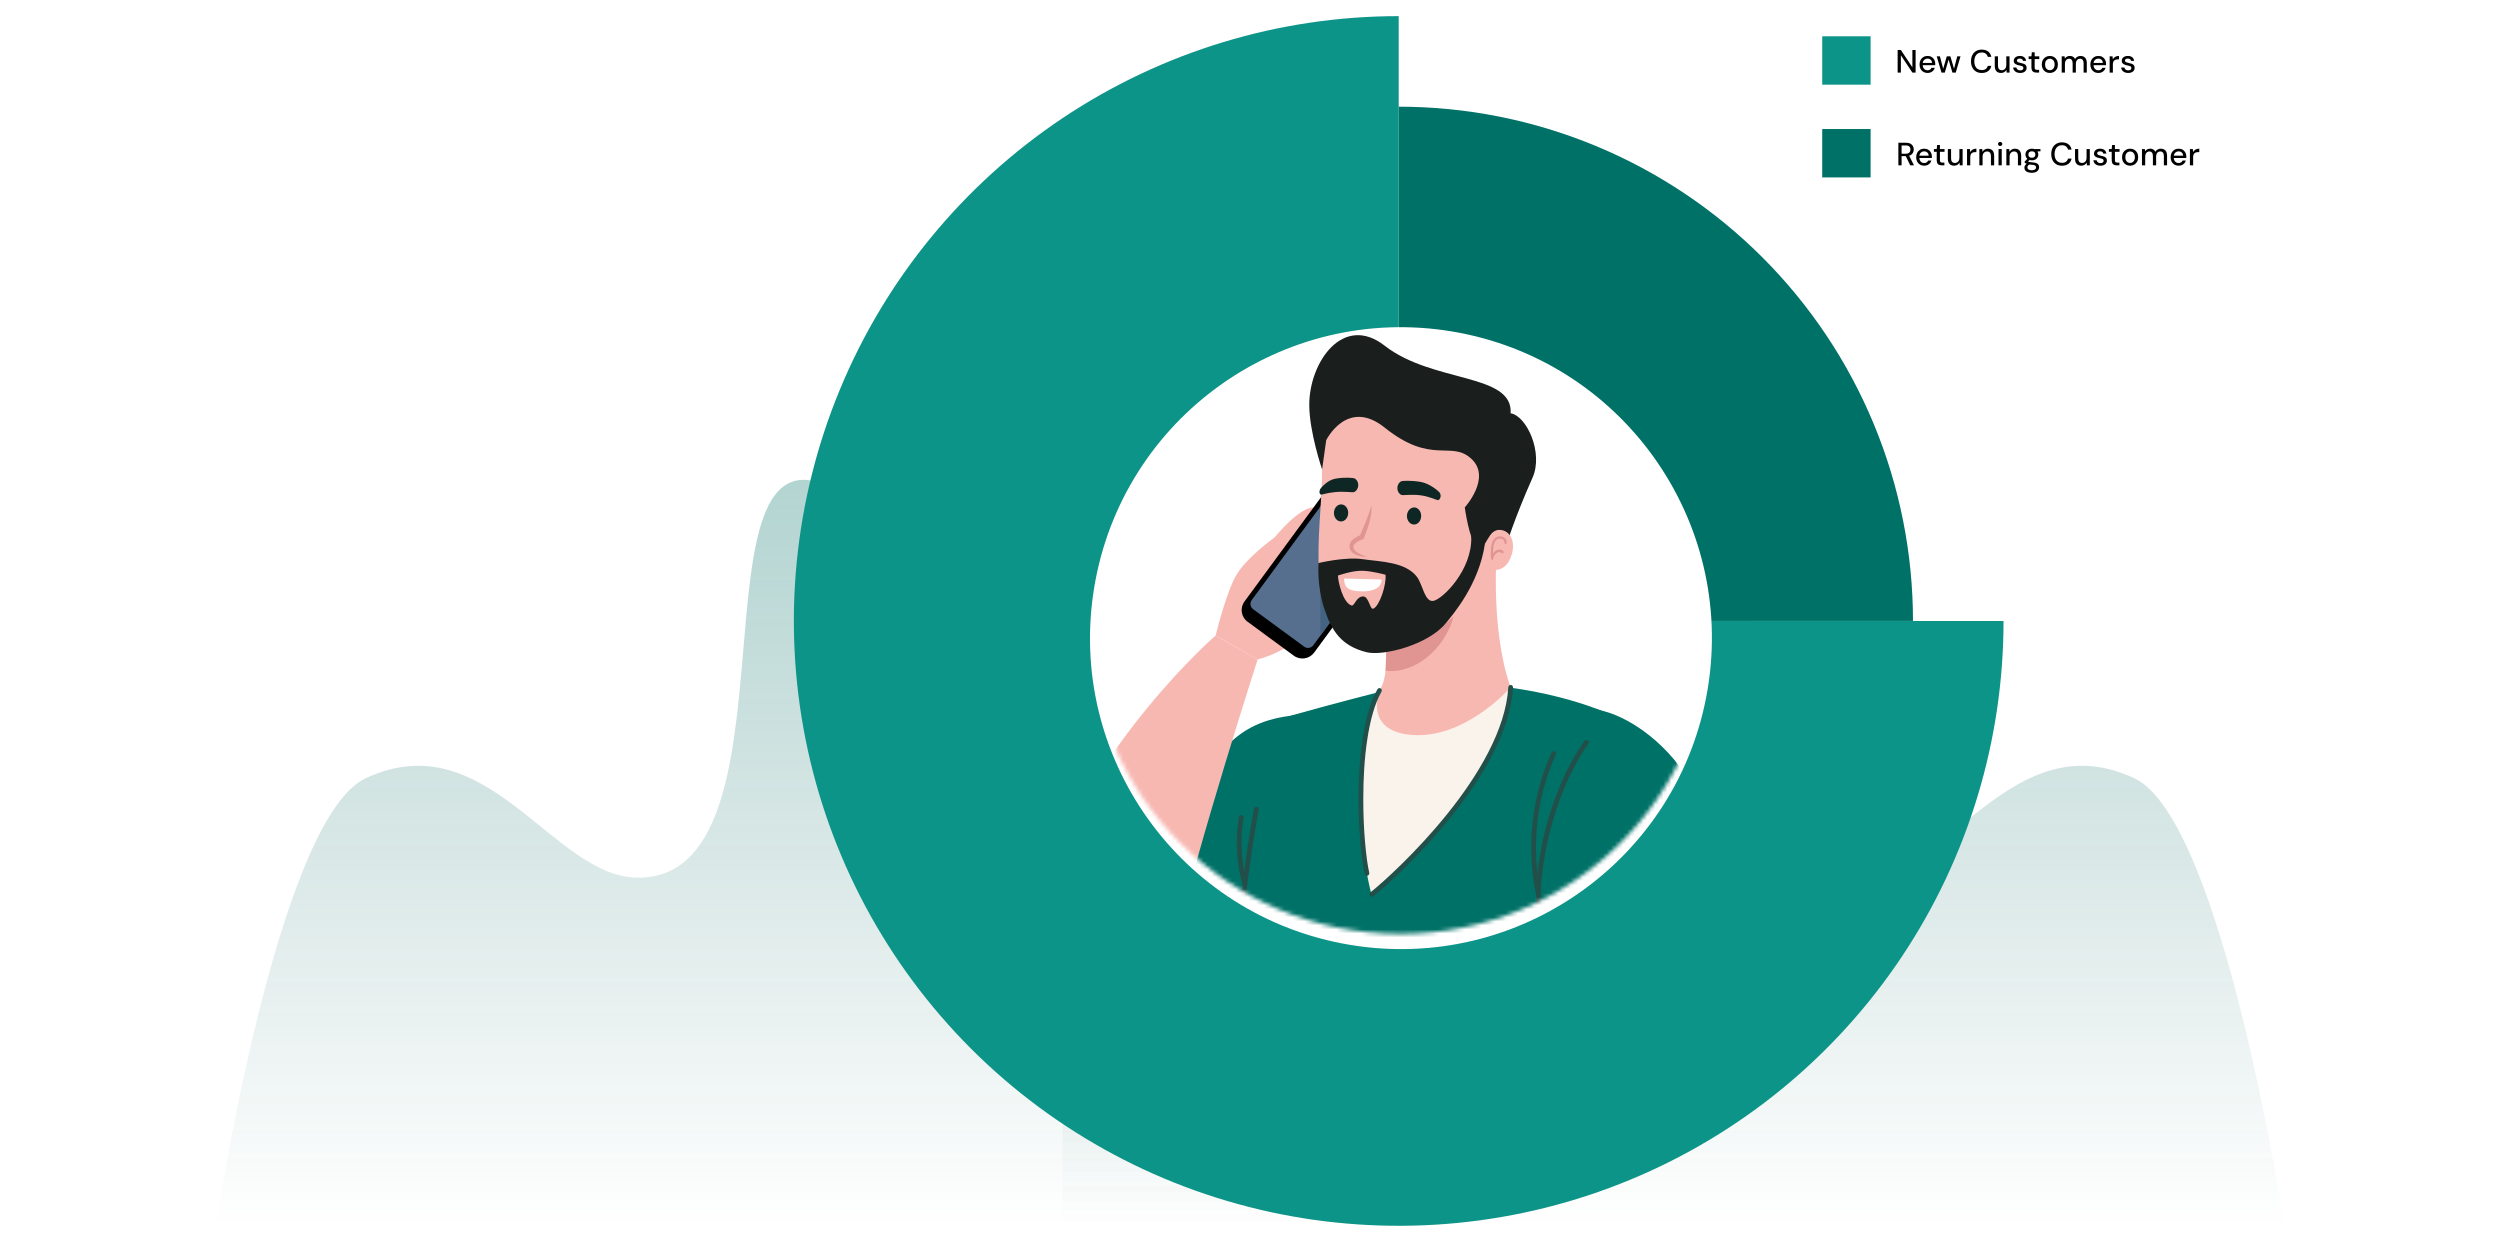 <svg width="620" height="308" viewBox="0 0 620 308" fill="none" xmlns="http://www.w3.org/2000/svg">
<path d="M90.705 192.995C68.756 203.234 53.5 304 53.5 304L356.5 304L356.5 192.995C356.5 192.995 333.216 208.461 317.33 205.832C291.972 201.635 306.313 158.082 281.698 150.707C263.868 145.365 252.289 166.769 234.946 160.02C217.496 153.23 223.44 130.012 206.895 121.257C169.477 101.456 200.232 218.488 157.869 217.663C136.95 217.255 120.705 179 90.705 192.995Z" fill="url(#paint0_linear_597_2822)"/>
<path d="M529.295 192.995C551.244 203.234 566.5 304 566.5 304L263.5 304L263.5 192.995C263.5 192.995 286.784 208.461 302.67 205.832C328.028 201.635 313.687 158.082 338.302 150.707C356.132 145.365 367.711 166.769 385.054 160.02C402.504 153.23 396.56 130.012 413.105 121.257C450.523 101.456 419.768 218.488 462.131 217.663C483.05 217.255 499.295 179 529.295 192.995Z" fill="url(#paint1_linear_597_2822)"/>
<path d="M346.877 4C317.21 4 288.209 12.797 263.541 29.28C238.874 45.762 219.648 69.189 208.295 96.597C196.942 124.006 193.971 154.166 199.759 183.264C205.547 212.361 219.833 239.088 240.811 260.066C261.789 281.044 288.516 295.33 317.613 301.118C346.711 306.906 376.871 303.935 404.279 292.582C431.688 281.229 455.115 262.003 471.597 237.336C488.08 212.668 496.877 183.667 496.877 154L346.877 154L346.877 4Z" fill="#0D9488"/>
<path d="M474.419 153.999C474.419 137.25 471.12 120.665 464.71 105.191C458.301 89.718 448.906 75.657 437.063 63.814C425.22 51.971 411.16 42.577 395.686 36.167C380.212 29.758 363.627 26.459 346.878 26.459L346.878 153.999L474.419 153.999Z" fill="#007167"/>
<g filter="url(#filter0_d_597_2822)">
<circle cx="347.437" cy="154.26" r="77.106" transform="rotate(9.469 347.437 154.26)" fill="white"/>
</g>
<mask id="mask0_597_2822" style="mask-type:alpha" maskUnits="userSpaceOnUse" x="270" y="78" width="155" height="154">
<ellipse cx="77.12" cy="76.776" rx="77.12" ry="76.776" transform="matrix(-1 0 0 1 424.404 78.058)" fill="#D9D9D9"/>
</mask>
<g mask="url(#mask0_597_2822)">
<path d="M301.479 157.614C301.479 157.614 303.991 147.2 306.533 142.739C309.076 138.278 316.08 133.299 316.08 133.299C316.08 133.299 322.063 125.854 325.748 125.854C326.829 125.854 330.422 121.85 328.747 126.204C327.072 130.559 318.242 141.993 318.242 141.993C318.242 141.993 329.844 130.193 332.95 127.255C336.055 124.316 337.563 126.57 336.132 129.493C334.7 132.431 324.576 145.754 324.576 145.754C324.576 145.754 335.02 136.375 338.035 134.137C341.049 131.899 342.161 134.487 339.557 138.187C338.02 140.364 330.437 151.067 323.023 157.614C317.907 162.167 311.908 163.537 311.908 163.537L301.479 157.614Z" fill="#F7B8B2"/>
<path d="M309.411 154.202L320.86 162.607C322.474 163.794 324.727 163.444 325.915 161.83L345.83 134.714C347.002 133.1 346.667 130.847 345.053 129.674L333.604 121.27C331.99 120.082 329.737 120.432 328.549 122.046L308.634 149.163C307.447 150.761 307.797 153.03 309.411 154.202Z" fill="black"/>
<path d="M310.781 151.081L323.433 160.368C324.149 160.901 325.169 160.749 325.702 160.018L344.018 135.063C344.551 134.348 344.399 133.328 343.668 132.795L331.016 123.507C330.3 122.974 329.28 123.127 328.747 123.857L310.431 148.812C309.898 149.543 310.05 150.548 310.781 151.081Z" fill="#576F8F"/>
<path d="M327.301 125.82L328.747 123.856C329.28 123.14 330.285 122.973 331.016 123.506L343.668 132.793C344.384 133.326 344.551 134.331 344.018 135.062L327.468 157.611L327.301 125.82Z" fill="#436382"/>
<path d="M319.201 181.539C350.642 197.739 301.479 251.181 301.479 251.181C301.479 251.181 268.196 270.989 258.041 253.525C253.382 245.532 286.771 240.675 289.892 208.245C290.669 200.054 314.238 178.966 319.201 181.539Z" fill="#F7B8B2"/>
<path d="M279.189 228.61C279.189 237.319 301.449 254.509 301.449 254.509C301.449 254.509 322.095 232.356 321.684 214.603C321.364 200.565 329.083 176.554 320.953 177.407C305.925 178.975 301.464 187.349 293.791 200.671C287.822 211.025 279.189 219.916 279.189 228.61Z" fill="#007167"/>
<path d="M310.324 357.121H416.476C424.758 347.91 419.216 324.402 419.216 324.402C419.216 324.402 417.298 188.241 407.462 181.541C394.49 172.695 373.829 170.457 373.829 170.457L343.576 171.219C343.576 171.219 329.553 174.797 320.373 177.415C304.614 181.922 308.116 251.913 308.238 292.109C308.36 328.878 306.411 343.403 310.324 357.121Z" fill="#007167"/>
<path d="M342.1 171.218C344.962 164.26 373.13 165.204 374.637 170.456C374.637 192.153 340.075 221.629 340.075 221.629C340.075 221.629 332.584 194.284 342.1 171.218Z" fill="#FAF3EB"/>
<path d="M333.877 158.734C338.049 161.703 343.789 161.688 343.789 161.688C343.789 161.688 344.139 168.478 342.099 171.219C342.099 171.219 338.369 180.643 348.92 182.135C362.791 184.084 374.621 170.473 374.621 170.473C369.307 155.323 371.347 134.526 371.347 134.526C371.347 134.526 373.646 129.592 372.946 118.31C372.017 104.12 347.337 95.061 347.337 95.061L330.619 101.456C330.619 101.456 327.681 109.434 327.848 116.727C328.137 127.933 323.28 151.152 333.877 158.734Z" fill="#F7B8B2"/>
<path d="M324.697 100.408C324.697 107.092 327.879 116.425 327.879 116.425L328.899 109.163C328.899 109.163 334.107 98.596 343.394 106.041C355.118 115.436 359.807 109.117 364.877 113.761C369.993 118.45 363.263 125.835 363.263 125.835C363.263 125.835 364.314 133.676 366.293 135.959C368.958 139.02 371.363 141.41 372.597 137.893C373.51 135.305 375.703 128.255 380.072 118.465C382.813 112.314 378.626 103.133 374.637 102.494C375.261 92.476 355.331 95.049 343.394 85.731C333.117 77.707 324.697 89.766 324.697 100.408Z" fill="#1A1E1D"/>
<path d="M340.06 125.255C340.212 125.955 340.151 126.686 340.06 127.387C339.953 128.087 339.816 128.787 339.633 129.457C339.268 130.828 338.796 132.137 338.263 133.446L338.172 133.675L337.913 133.766C337.319 133.964 336.679 134.269 336.223 134.664C335.994 134.847 335.812 135.06 335.72 135.273C335.644 135.471 335.644 135.745 335.705 135.989C335.873 136.476 336.421 136.933 337.03 137.253C337.639 137.603 338.309 137.847 339.009 138.075C338.278 138.105 337.532 137.999 336.817 137.786C336.116 137.557 335.324 137.207 334.868 136.354C334.655 135.928 334.609 135.441 334.746 134.954C334.883 134.482 335.172 134.116 335.477 133.827C336.116 133.264 336.801 132.929 337.563 132.655L337.197 132.974C337.745 131.726 338.263 130.432 338.781 129.168C339.039 128.529 339.283 127.889 339.511 127.25C339.755 126.61 339.968 125.955 340.06 125.255Z" fill="#E19592"/>
<path d="M360.492 152.922C351.677 160.748 343.79 161.692 343.79 161.692L343.607 166.321C350.794 167.264 358.285 161.007 360.492 152.922Z" fill="#E19592"/>
<path d="M348.92 127.954C348.905 129.111 349.697 130.07 350.671 130.085C351.63 130.101 352.437 129.157 352.452 127.984C352.468 126.797 351.676 125.853 350.717 125.838C349.727 125.853 348.935 126.782 348.92 127.954Z" fill="#0F2724"/>
<path d="M356.579 124.037C356.274 124.022 354.417 123.108 352.285 122.834C350.062 122.545 347.885 122.895 347.581 122.758C346.225 122.165 346.195 120.033 347.52 119.348C347.748 119.226 349.986 119.104 352.331 119.515C354.66 119.926 356.761 121.83 356.975 122.088C357.645 122.941 357.066 124.068 356.579 124.037Z" fill="#0F2724"/>
<path d="M334.351 127.205C334.351 128.378 333.544 129.322 332.554 129.322C331.595 129.322 330.803 128.362 330.819 127.19C330.819 126.018 331.641 125.089 332.6 125.089C333.59 125.089 334.366 126.048 334.351 127.205Z" fill="#0F2724"/>
<path d="M327.697 122.669C328.001 122.654 328.93 122.273 331.061 122.044C333.3 121.801 335.446 122.182 335.781 122.044C337.136 121.466 337.228 119.35 335.918 118.634C335.675 118.512 333.437 118.284 331.107 118.725C329.31 119.076 327.91 120.659 327.681 120.918C326.951 121.755 327.209 122.699 327.697 122.669Z" fill="#0F2724"/>
<path d="M366.292 135.975C362.471 135.289 367.297 140.801 370.175 141.288C372.23 141.623 374.133 140.344 374.956 137.375C375.854 134.117 374.453 131.803 372.383 131.453C368.774 130.859 368.911 136.431 366.292 135.975Z" fill="#F7B8B2"/>
<path d="M399.318 298.215C400.84 311.963 397.947 344.683 396.729 357.122H428.885C430.484 343.891 434.153 306.665 434.108 289.886C434.016 257.913 425.49 204.198 412.061 188.911C398.419 173.381 388.751 192.961 384.655 205.309C378.154 224.904 383.742 239.947 386.817 247.59C394.978 267.901 398.145 287.694 399.318 298.215Z" fill="#F7B8B2"/>
<path d="M393.623 281.664C393.623 281.664 434.625 275.802 436.041 271.844C437.457 267.87 427.88 218.402 422.46 201.487C418.181 188.119 407.036 179.471 399.286 176.837C371.348 167.367 374.819 219.681 378.808 238.332C382.782 256.999 393.623 281.664 393.623 281.664Z" fill="#007167"/>
<path d="M392.983 183.724C392.938 183.784 383.33 195.95 381.077 218.24C380.986 219.107 380.955 220.082 380.955 221.117C380.955 225.441 381.655 231.166 382.706 237.332C385.842 255.831 392.115 278.334 392.131 278.35C392.222 278.654 392.542 278.837 392.846 278.761C393.151 278.669 393.333 278.35 393.257 278.045C393.257 278.045 393.09 277.421 392.785 276.294C391.719 272.351 389.055 262.272 386.665 251.309C384.274 240.347 382.143 228.502 382.143 221.132C382.143 220.128 382.188 219.199 382.264 218.377C383.376 207.384 386.299 198.888 388.948 193.163C390.273 190.301 391.522 188.124 392.435 186.662C392.892 185.931 393.272 185.383 393.531 185.018C393.668 184.835 393.76 184.698 393.836 184.607L393.912 184.5L393.942 184.47C394.14 184.211 394.095 183.845 393.851 183.647C393.547 183.434 393.181 183.465 392.983 183.724Z" fill="#224F4A"/>
<path d="M311.009 200.562C311.009 200.577 309.121 210.154 307.69 223.339C307.492 225.227 307.385 228.851 307.324 232.551C307.263 236.235 307.248 239.981 307.248 242.036C307.248 243.041 307.248 243.635 307.248 243.635C307.248 243.955 307.507 244.213 307.842 244.213C308.162 244.213 308.42 243.955 308.42 243.62C308.42 243.62 308.42 243.026 308.42 242.021C308.42 239.965 308.436 236.235 308.497 232.551C308.557 228.866 308.664 225.242 308.862 223.446C309.578 216.884 310.4 211.205 311.054 207.185C311.374 205.175 311.663 203.561 311.861 202.465C311.968 201.917 312.044 201.491 312.09 201.201C312.151 200.912 312.166 200.775 312.166 200.775C312.227 200.455 312.029 200.151 311.709 200.09C311.374 200.044 311.07 200.242 311.009 200.562Z" fill="#224F4A"/>
<path d="M309.304 219.045C308.39 216.137 307.918 212.376 307.918 208.798C307.918 206.682 308.086 204.611 308.406 202.83C308.467 202.51 308.253 202.206 307.934 202.145C307.614 202.084 307.309 202.297 307.249 202.617C306.914 204.489 306.746 206.606 306.746 208.798C306.746 212.483 307.218 216.335 308.193 219.395C308.284 219.7 308.619 219.867 308.923 219.776C309.243 219.684 309.411 219.365 309.304 219.045Z" fill="#224F4A"/>
<path d="M382.066 221.512C381.305 217.812 380.924 214.036 380.924 210.245C380.924 202.313 382.584 194.38 385.842 187.133C385.979 186.844 385.842 186.493 385.553 186.356C385.264 186.219 384.913 186.356 384.776 186.646C381.457 194.03 379.752 202.13 379.752 210.23C379.752 214.082 380.133 217.949 380.924 221.725C380.985 222.045 381.305 222.243 381.609 222.182C381.929 222.151 382.127 221.832 382.066 221.512Z" fill="#224F4A"/>
<path d="M372.824 136.709C372.535 136.435 372.2 136.297 371.865 136.297C371.287 136.297 370.784 136.632 370.403 137.059C370.023 137.485 369.764 138.003 369.764 138.52H370.053L370.343 138.49C370.327 138.277 370.282 137.759 370.282 137.12C370.282 136.526 370.327 135.856 370.449 135.247C370.586 134.638 370.815 134.135 371.134 133.861C371.347 133.679 371.652 133.587 371.972 133.587C372.261 133.587 372.55 133.679 372.763 133.846C372.961 134.014 373.098 134.242 373.098 134.623C373.098 134.79 373.235 134.912 373.388 134.912C373.555 134.912 373.677 134.775 373.677 134.623C373.677 134.09 373.464 133.663 373.129 133.405C372.794 133.131 372.383 133.009 371.972 133.009C371.53 133.009 371.104 133.146 370.769 133.435C370.297 133.846 370.038 134.47 369.886 135.14C369.734 135.81 369.703 136.526 369.703 137.135C369.703 137.79 369.749 138.338 369.764 138.551C369.779 138.703 369.916 138.825 370.069 138.825C370.221 138.825 370.343 138.688 370.343 138.536C370.343 138.246 370.525 137.805 370.83 137.47C371.134 137.135 371.53 136.906 371.85 136.906C372.048 136.906 372.215 136.967 372.413 137.15C372.535 137.257 372.718 137.257 372.824 137.15C372.946 137.013 372.946 136.815 372.824 136.709Z" fill="#E19592"/>
<path d="M257.492 222.196C270.951 183.949 301.478 157.609 301.478 157.609L311.908 163.532C311.908 163.532 297.626 207.549 290.349 237.863C287.471 249.83 273.951 262.589 266.034 259.863C253.716 255.631 252.422 236.599 257.492 222.196Z" fill="#F7B8B2"/>
<path d="M326.965 139.643C326.965 139.643 333.542 138.029 337.988 138.683C342.449 139.323 348.57 139.323 351.417 143.084C352.848 144.971 353.32 149.463 355.528 149.006C357.827 148.519 365.135 141.348 364.876 133.126C364.739 128.756 369.048 129.274 368.256 134.862C366.81 144.865 360.4 152.325 358.542 154.579C354.127 159.938 343.043 162.77 338.917 161.75C332.705 160.212 330.238 156.543 328.366 150.788C326.599 145.337 326.965 139.643 326.965 139.643Z" fill="#1A1E1D"/>
<path d="M343.607 142.538C343.881 144.959 342.145 150.273 340.592 150.943C339.74 151.324 339.496 147.867 338.034 147.913C336.268 147.974 335.933 150.44 335.141 150.151C333.025 149.42 331.822 144.259 331.822 142.736C331.822 142.736 335.355 141.473 337.836 141.549C340.318 141.61 343.607 142.538 343.607 142.538Z" fill="#F7B8B2"/>
<path d="M342.633 143.722C342.633 145.976 340.243 146.661 337.989 146.661C334.198 146.661 333.346 145.595 333.346 143.479L342.633 143.722Z" fill="white"/>
<path d="M340.578 222.261C343.806 219.672 352.119 212.197 359.808 202.635C367.496 193.074 374.576 181.472 375.231 170.494C375.246 170.174 375.003 169.9 374.683 169.87C374.363 169.855 374.089 170.098 374.059 170.418C373.465 180.924 366.522 192.434 358.894 201.889C351.281 211.359 342.999 218.805 339.847 221.332C339.588 221.53 339.558 221.911 339.756 222.154C339.954 222.413 340.319 222.459 340.578 222.261Z" fill="#224F4A"/>
<path d="M339.573 216.441C338.812 213.122 338.081 205.966 338.096 198.125C338.096 193.238 338.37 188.076 339.086 183.387C339.786 178.698 340.928 174.48 342.618 171.511C342.77 171.222 342.679 170.872 342.39 170.719C342.1 170.567 341.75 170.659 341.598 170.948C339.801 174.13 338.644 178.454 337.929 183.235C337.213 188 336.924 193.207 336.924 198.14C336.924 206.058 337.639 213.229 338.431 216.731C338.507 217.05 338.812 217.248 339.132 217.172C339.451 217.066 339.649 216.761 339.573 216.441Z" fill="#224F4A"/>
</g>
<rect x="451.91" y="9.001" width="12" height="12" fill="#0D9488"/>
<path d="M470.615 18.001V12.401H471.415L474.271 16.697V12.401H475.071V18.001H474.271L471.415 13.713V18.001H470.615ZM478.024 18.097C477.64 18.097 477.299 18.009 477 17.833C476.702 17.657 476.467 17.411 476.296 17.097C476.131 16.782 476.048 16.417 476.048 16.001C476.048 15.574 476.131 15.203 476.296 14.889C476.467 14.569 476.702 14.321 477 14.145C477.299 13.963 477.646 13.873 478.04 13.873C478.435 13.873 478.774 13.961 479.056 14.137C479.339 14.313 479.558 14.547 479.712 14.841C479.867 15.129 479.944 15.449 479.944 15.801C479.944 15.854 479.942 15.913 479.936 15.977C479.936 16.035 479.934 16.102 479.928 16.177H476.632V15.609H479.144C479.128 15.273 479.016 15.011 478.808 14.825C478.6 14.633 478.342 14.537 478.032 14.537C477.814 14.537 477.614 14.587 477.432 14.689C477.251 14.785 477.104 14.929 476.992 15.121C476.886 15.307 476.832 15.545 476.832 15.833V16.057C476.832 16.355 476.886 16.609 476.992 16.817C477.104 17.019 477.251 17.174 477.432 17.281C477.614 17.382 477.811 17.433 478.024 17.433C478.28 17.433 478.491 17.377 478.656 17.265C478.822 17.153 478.944 17.001 479.024 16.809H479.824C479.755 17.054 479.638 17.275 479.472 17.473C479.307 17.665 479.102 17.817 478.856 17.929C478.616 18.041 478.339 18.097 478.024 18.097ZM481.493 18.001L480.309 13.969H481.101L481.981 17.329L481.829 17.321L482.805 13.969H483.701L484.677 17.321L484.525 17.329L485.397 13.969H486.205L485.021 18.001H484.197L483.173 14.505H483.333L482.309 18.001H481.493ZM491.47 18.097C490.92 18.097 490.446 17.977 490.046 17.737C489.651 17.491 489.344 17.153 489.126 16.721C488.912 16.283 488.806 15.777 488.806 15.201C488.806 14.63 488.912 14.126 489.126 13.689C489.344 13.251 489.651 12.913 490.046 12.673C490.446 12.427 490.92 12.305 491.47 12.305C492.126 12.305 492.656 12.462 493.062 12.777C493.472 13.091 493.734 13.534 493.846 14.105H492.966C492.886 13.774 492.72 13.51 492.47 13.313C492.224 13.115 491.891 13.017 491.47 13.017C491.091 13.017 490.763 13.105 490.486 13.281C490.208 13.457 489.995 13.707 489.846 14.033C489.696 14.358 489.622 14.747 489.622 15.201C489.622 15.654 489.696 16.046 489.846 16.377C489.995 16.702 490.208 16.953 490.486 17.129C490.763 17.299 491.091 17.385 491.47 17.385C491.891 17.385 492.224 17.291 492.47 17.105C492.72 16.913 492.886 16.654 492.966 16.329H493.846C493.734 16.883 493.472 17.318 493.062 17.633C492.656 17.942 492.126 18.097 491.47 18.097ZM496.243 18.097C495.928 18.097 495.653 18.033 495.419 17.905C495.189 17.777 495.011 17.585 494.883 17.329C494.76 17.073 494.699 16.75 494.699 16.361V13.969H495.499V16.273C495.499 16.651 495.581 16.937 495.747 17.129C495.912 17.321 496.149 17.417 496.459 17.417C496.667 17.417 496.853 17.366 497.019 17.265C497.189 17.163 497.323 17.017 497.419 16.825C497.515 16.633 497.563 16.398 497.563 16.121V13.969H498.363V18.001H497.651L497.595 17.313C497.472 17.558 497.293 17.75 497.059 17.889C496.824 18.027 496.552 18.097 496.243 18.097ZM501.018 18.097C500.677 18.097 500.378 18.041 500.122 17.929C499.866 17.817 499.663 17.659 499.514 17.457C499.365 17.254 499.274 17.017 499.242 16.745H500.058C500.085 16.873 500.135 16.99 500.21 17.097C500.29 17.203 500.397 17.289 500.53 17.353C500.669 17.417 500.831 17.449 501.018 17.449C501.194 17.449 501.338 17.425 501.45 17.377C501.567 17.323 501.653 17.254 501.706 17.169C501.759 17.078 501.786 16.982 501.786 16.881C501.786 16.731 501.749 16.619 501.674 16.545C501.605 16.465 501.498 16.403 501.354 16.361C501.215 16.313 501.047 16.27 500.85 16.233C500.663 16.201 500.482 16.158 500.306 16.105C500.135 16.046 499.981 15.974 499.842 15.889C499.709 15.803 499.602 15.697 499.522 15.569C499.442 15.435 499.402 15.273 499.402 15.081C499.402 14.851 499.463 14.646 499.586 14.465C499.709 14.278 499.882 14.134 500.106 14.033C500.335 13.926 500.605 13.873 500.914 13.873C501.362 13.873 501.722 13.979 501.994 14.193C502.266 14.406 502.426 14.707 502.474 15.097H501.698C501.677 14.915 501.597 14.777 501.458 14.681C501.319 14.579 501.135 14.529 500.906 14.529C500.677 14.529 500.501 14.574 500.378 14.665C500.255 14.755 500.194 14.875 500.194 15.025C500.194 15.121 500.229 15.206 500.298 15.281C500.367 15.355 500.469 15.419 500.602 15.473C500.741 15.521 500.909 15.566 501.106 15.609C501.389 15.662 501.642 15.729 501.866 15.809C502.09 15.889 502.269 16.006 502.402 16.161C502.535 16.315 502.602 16.537 502.602 16.825C502.607 17.075 502.543 17.297 502.41 17.489C502.282 17.681 502.098 17.83 501.858 17.937C501.623 18.043 501.343 18.097 501.018 18.097ZM505.044 18.001C504.788 18.001 504.567 17.961 504.38 17.881C504.193 17.801 504.049 17.667 503.948 17.481C503.847 17.294 503.796 17.041 503.796 16.721V14.649H503.1V13.969H503.796L503.892 12.961H504.596V13.969H505.74V14.649H504.596V16.729C504.596 16.958 504.644 17.115 504.74 17.201C504.836 17.281 505.001 17.321 505.236 17.321H505.7V18.001H505.044ZM508.353 18.097C507.974 18.097 507.633 18.009 507.329 17.833C507.03 17.657 506.793 17.411 506.617 17.097C506.446 16.777 506.361 16.409 506.361 15.993C506.361 15.566 506.449 15.195 506.625 14.881C506.801 14.561 507.041 14.313 507.345 14.137C507.649 13.961 507.99 13.873 508.369 13.873C508.753 13.873 509.094 13.961 509.393 14.137C509.691 14.313 509.926 14.558 510.097 14.873C510.273 15.187 510.361 15.558 510.361 15.985C510.361 16.411 510.273 16.782 510.097 17.097C509.926 17.411 509.689 17.657 509.385 17.833C509.081 18.009 508.737 18.097 508.353 18.097ZM508.353 17.409C508.571 17.409 508.769 17.355 508.945 17.249C509.126 17.142 509.27 16.985 509.377 16.777C509.489 16.563 509.545 16.299 509.545 15.985C509.545 15.67 509.491 15.409 509.385 15.201C509.278 14.987 509.134 14.827 508.953 14.721C508.777 14.614 508.582 14.561 508.369 14.561C508.155 14.561 507.958 14.614 507.777 14.721C507.595 14.827 507.449 14.987 507.337 15.201C507.23 15.409 507.177 15.67 507.177 15.985C507.177 16.299 507.23 16.563 507.337 16.777C507.449 16.985 507.593 17.142 507.769 17.249C507.95 17.355 508.145 17.409 508.353 17.409ZM511.302 18.001V13.969H512.022L512.078 14.537C512.206 14.329 512.376 14.166 512.59 14.049C512.803 13.931 513.043 13.873 513.31 13.873C513.512 13.873 513.696 13.902 513.862 13.961C514.027 14.014 514.174 14.097 514.302 14.209C514.43 14.321 514.534 14.459 514.614 14.625C514.758 14.39 514.95 14.206 515.19 14.073C515.435 13.939 515.694 13.873 515.966 13.873C516.291 13.873 516.571 13.939 516.806 14.073C517.04 14.201 517.219 14.395 517.342 14.657C517.464 14.913 517.526 15.233 517.526 15.617V18.001H516.734V15.697C516.734 15.323 516.656 15.041 516.502 14.849C516.352 14.657 516.131 14.561 515.838 14.561C515.64 14.561 515.464 14.611 515.31 14.713C515.155 14.814 515.032 14.961 514.942 15.153C514.856 15.345 514.814 15.579 514.814 15.857V18.001H514.014V15.697C514.014 15.323 513.936 15.041 513.782 14.849C513.632 14.657 513.411 14.561 513.118 14.561C512.931 14.561 512.76 14.611 512.606 14.713C512.451 14.814 512.328 14.961 512.238 15.153C512.147 15.345 512.102 15.579 512.102 15.857V18.001H511.302ZM520.384 18.097C520 18.097 519.658 18.009 519.36 17.833C519.061 17.657 518.826 17.411 518.656 17.097C518.49 16.782 518.408 16.417 518.408 16.001C518.408 15.574 518.49 15.203 518.656 14.889C518.826 14.569 519.061 14.321 519.36 14.145C519.658 13.963 520.005 13.873 520.4 13.873C520.794 13.873 521.133 13.961 521.416 14.137C521.698 14.313 521.917 14.547 522.072 14.841C522.226 15.129 522.304 15.449 522.304 15.801C522.304 15.854 522.301 15.913 522.296 15.977C522.296 16.035 522.293 16.102 522.288 16.177H518.992V15.609H521.504C521.488 15.273 521.376 15.011 521.168 14.825C520.96 14.633 520.701 14.537 520.392 14.537C520.173 14.537 519.973 14.587 519.792 14.689C519.61 14.785 519.464 14.929 519.352 15.121C519.245 15.307 519.192 15.545 519.192 15.833V16.057C519.192 16.355 519.245 16.609 519.352 16.817C519.464 17.019 519.61 17.174 519.792 17.281C519.973 17.382 520.17 17.433 520.384 17.433C520.64 17.433 520.85 17.377 521.016 17.265C521.181 17.153 521.304 17.001 521.384 16.809H522.184C522.114 17.054 521.997 17.275 521.832 17.473C521.666 17.665 521.461 17.817 521.216 17.929C520.976 18.041 520.698 18.097 520.384 18.097ZM523.192 18.001V13.969H523.912L523.984 14.729C524.075 14.547 524.192 14.395 524.336 14.273C524.48 14.145 524.648 14.046 524.84 13.977C525.038 13.907 525.262 13.873 525.512 13.873V14.721H525.224C525.059 14.721 524.902 14.742 524.752 14.785C524.603 14.822 524.47 14.889 524.352 14.985C524.24 15.081 524.152 15.211 524.088 15.377C524.024 15.542 523.992 15.747 523.992 15.993V18.001H523.192ZM527.807 18.097C527.466 18.097 527.167 18.041 526.911 17.929C526.655 17.817 526.452 17.659 526.303 17.457C526.154 17.254 526.063 17.017 526.031 16.745H526.847C526.874 16.873 526.924 16.99 526.999 17.097C527.079 17.203 527.186 17.289 527.319 17.353C527.458 17.417 527.62 17.449 527.807 17.449C527.983 17.449 528.127 17.425 528.239 17.377C528.356 17.323 528.442 17.254 528.495 17.169C528.548 17.078 528.575 16.982 528.575 16.881C528.575 16.731 528.538 16.619 528.463 16.545C528.394 16.465 528.287 16.403 528.143 16.361C528.004 16.313 527.836 16.27 527.639 16.233C527.452 16.201 527.271 16.158 527.095 16.105C526.924 16.046 526.77 15.974 526.631 15.889C526.498 15.803 526.391 15.697 526.311 15.569C526.231 15.435 526.191 15.273 526.191 15.081C526.191 14.851 526.252 14.646 526.375 14.465C526.498 14.278 526.671 14.134 526.895 14.033C527.124 13.926 527.394 13.873 527.703 13.873C528.151 13.873 528.511 13.979 528.783 14.193C529.055 14.406 529.215 14.707 529.263 15.097H528.487C528.466 14.915 528.386 14.777 528.247 14.681C528.108 14.579 527.924 14.529 527.695 14.529C527.466 14.529 527.29 14.574 527.167 14.665C527.044 14.755 526.983 14.875 526.983 15.025C526.983 15.121 527.018 15.206 527.087 15.281C527.156 15.355 527.258 15.419 527.391 15.473C527.53 15.521 527.698 15.566 527.895 15.609C528.178 15.662 528.431 15.729 528.655 15.809C528.879 15.889 529.058 16.006 529.191 16.161C529.324 16.315 529.391 16.537 529.391 16.825C529.396 17.075 529.332 17.297 529.199 17.489C529.071 17.681 528.887 17.83 528.647 17.937C528.412 18.043 528.132 18.097 527.807 18.097Z" fill="black"/>
<rect x="451.91" y="32.001" width="12" height="12" fill="#007167"/>
<path d="M470.795 41.001V35.401H472.691C473.134 35.401 473.496 35.475 473.779 35.625C474.062 35.774 474.27 35.974 474.403 36.225C474.542 36.47 474.611 36.75 474.611 37.065C474.611 37.363 474.542 37.641 474.403 37.897C474.27 38.147 474.059 38.35 473.771 38.505C473.483 38.654 473.115 38.729 472.667 38.729H471.595V41.001H470.795ZM473.739 41.001L472.531 38.513H473.411L474.667 41.001H473.739ZM471.595 38.121H472.635C473.03 38.121 473.32 38.025 473.507 37.833C473.694 37.635 473.787 37.385 473.787 37.081C473.787 36.771 473.696 36.526 473.515 36.345C473.334 36.163 473.04 36.073 472.635 36.073H471.595V38.121ZM477.188 41.097C476.804 41.097 476.463 41.009 476.164 40.833C475.866 40.657 475.631 40.411 475.46 40.097C475.295 39.782 475.212 39.417 475.212 39.001C475.212 38.574 475.295 38.203 475.46 37.889C475.631 37.569 475.866 37.321 476.164 37.145C476.463 36.963 476.81 36.873 477.204 36.873C477.599 36.873 477.938 36.961 478.22 37.137C478.503 37.313 478.722 37.547 478.876 37.841C479.031 38.129 479.108 38.449 479.108 38.801C479.108 38.854 479.106 38.913 479.1 38.977C479.1 39.035 479.098 39.102 479.092 39.177H475.796V38.609H478.308C478.292 38.273 478.18 38.011 477.972 37.825C477.764 37.633 477.506 37.537 477.196 37.537C476.978 37.537 476.778 37.587 476.596 37.689C476.415 37.785 476.268 37.929 476.156 38.121C476.05 38.307 475.996 38.545 475.996 38.833V39.057C475.996 39.355 476.05 39.609 476.156 39.817C476.268 40.019 476.415 40.174 476.596 40.281C476.778 40.382 476.975 40.433 477.188 40.433C477.444 40.433 477.655 40.377 477.82 40.265C477.986 40.153 478.108 40.001 478.188 39.809H478.988C478.919 40.054 478.802 40.275 478.636 40.473C478.471 40.665 478.266 40.817 478.02 40.929C477.78 41.041 477.503 41.097 477.188 41.097ZM481.552 41.001C481.296 41.001 481.074 40.961 480.888 40.881C480.701 40.801 480.557 40.667 480.456 40.481C480.354 40.294 480.304 40.041 480.304 39.721V37.649H479.608V36.969H480.304L480.4 35.961H481.104V36.969H482.248V37.649H481.104V39.729C481.104 39.958 481.152 40.115 481.248 40.201C481.344 40.281 481.509 40.321 481.744 40.321H482.208V41.001H481.552ZM484.61 41.097C484.295 41.097 484.021 41.033 483.786 40.905C483.557 40.777 483.378 40.585 483.25 40.329C483.127 40.073 483.066 39.75 483.066 39.361V36.969H483.866V39.273C483.866 39.651 483.949 39.937 484.114 40.129C484.279 40.321 484.517 40.417 484.826 40.417C485.034 40.417 485.221 40.366 485.386 40.265C485.557 40.163 485.69 40.017 485.786 39.825C485.882 39.633 485.93 39.398 485.93 39.121V36.969H486.73V41.001H486.018L485.962 40.313C485.839 40.558 485.661 40.75 485.426 40.889C485.191 41.027 484.919 41.097 484.61 41.097ZM487.825 41.001V36.969H488.545L488.617 37.729C488.708 37.547 488.825 37.395 488.969 37.273C489.113 37.145 489.281 37.046 489.473 36.977C489.671 36.907 489.895 36.873 490.145 36.873V37.721H489.857C489.692 37.721 489.535 37.742 489.385 37.785C489.236 37.822 489.103 37.889 488.985 37.985C488.873 38.081 488.785 38.211 488.721 38.377C488.657 38.542 488.625 38.747 488.625 38.993V41.001H487.825ZM490.88 41.001V36.969H491.6L491.648 37.657C491.776 37.417 491.957 37.227 492.192 37.089C492.427 36.945 492.696 36.873 493 36.873C493.32 36.873 493.595 36.937 493.824 37.065C494.053 37.193 494.232 37.387 494.36 37.649C494.488 37.905 494.552 38.227 494.552 38.617V41.001H493.752V38.697C493.752 38.323 493.669 38.041 493.504 37.849C493.339 37.657 493.099 37.561 492.784 37.561C492.576 37.561 492.389 37.611 492.224 37.713C492.059 37.809 491.925 37.953 491.824 38.145C491.728 38.337 491.68 38.571 491.68 38.849V41.001H490.88ZM495.631 41.001V36.969H496.431V41.001H495.631ZM496.039 36.209C495.885 36.209 495.757 36.161 495.655 36.065C495.559 35.969 495.511 35.846 495.511 35.697C495.511 35.553 495.559 35.435 495.655 35.345C495.757 35.249 495.885 35.201 496.039 35.201C496.189 35.201 496.314 35.249 496.415 35.345C496.517 35.435 496.567 35.553 496.567 35.697C496.567 35.846 496.517 35.969 496.415 36.065C496.314 36.161 496.189 36.209 496.039 36.209ZM497.575 41.001V36.969H498.295L498.343 37.657C498.471 37.417 498.653 37.227 498.887 37.089C499.122 36.945 499.391 36.873 499.695 36.873C500.015 36.873 500.29 36.937 500.519 37.065C500.749 37.193 500.927 37.387 501.055 37.649C501.183 37.905 501.247 38.227 501.247 38.617V41.001H500.447V38.697C500.447 38.323 500.365 38.041 500.199 37.849C500.034 37.657 499.794 37.561 499.479 37.561C499.271 37.561 499.085 37.611 498.919 37.713C498.754 37.809 498.621 37.953 498.519 38.145C498.423 38.337 498.375 38.571 498.375 38.849V41.001H497.575ZM503.911 42.857C503.543 42.857 503.217 42.809 502.935 42.713C502.652 42.622 502.433 42.481 502.279 42.289C502.124 42.097 502.047 41.862 502.047 41.585C502.047 41.441 502.079 41.294 502.143 41.145C502.207 41.001 502.311 40.862 502.455 40.729C502.599 40.595 502.793 40.475 503.039 40.369L503.487 40.729C503.215 40.83 503.031 40.95 502.935 41.089C502.844 41.233 502.799 41.371 502.799 41.505C502.799 41.665 502.847 41.798 502.943 41.905C503.039 42.011 503.169 42.091 503.335 42.145C503.505 42.198 503.697 42.225 503.911 42.225C504.119 42.225 504.3 42.195 504.455 42.137C504.609 42.078 504.729 41.995 504.815 41.889C504.9 41.782 504.943 41.657 504.943 41.513C504.943 41.342 504.879 41.198 504.751 41.081C504.623 40.969 504.377 40.902 504.015 40.881C503.711 40.859 503.452 40.83 503.239 40.793C503.031 40.755 502.852 40.71 502.703 40.657C502.559 40.603 502.436 40.545 502.335 40.481C502.239 40.417 502.156 40.35 502.087 40.281V40.097L502.887 39.273L503.535 39.497L502.663 40.305L502.831 39.945C502.889 39.982 502.945 40.019 502.999 40.057C503.052 40.089 503.124 40.118 503.215 40.145C503.305 40.171 503.428 40.195 503.583 40.217C503.737 40.238 503.94 40.259 504.191 40.281C504.553 40.307 504.844 40.371 505.063 40.473C505.287 40.574 505.449 40.71 505.551 40.881C505.652 41.051 505.703 41.254 505.703 41.489C505.703 41.718 505.639 41.937 505.511 42.145C505.388 42.353 505.193 42.523 504.927 42.657C504.665 42.79 504.327 42.857 503.911 42.857ZM503.911 39.761C503.569 39.761 503.279 39.697 503.039 39.569C502.804 39.441 502.623 39.267 502.495 39.049C502.372 38.83 502.311 38.587 502.311 38.321C502.311 38.049 502.372 37.806 502.495 37.593C502.623 37.374 502.807 37.201 503.047 37.073C503.287 36.939 503.575 36.873 503.911 36.873C504.247 36.873 504.532 36.939 504.767 37.073C505.007 37.201 505.188 37.374 505.311 37.593C505.439 37.806 505.503 38.049 505.503 38.321C505.503 38.587 505.439 38.83 505.311 39.049C505.188 39.267 505.007 39.441 504.767 39.569C504.532 39.697 504.247 39.761 503.911 39.761ZM503.911 39.121C504.172 39.121 504.38 39.054 504.535 38.921C504.689 38.782 504.767 38.582 504.767 38.321C504.767 38.059 504.689 37.862 504.535 37.729C504.38 37.59 504.172 37.521 503.911 37.521C503.649 37.521 503.439 37.59 503.279 37.729C503.119 37.862 503.039 38.059 503.039 38.321C503.039 38.582 503.119 38.782 503.279 38.921C503.439 39.054 503.649 39.121 503.911 39.121ZM504.567 37.601L504.375 36.969H506.031V37.521L504.567 37.601ZM511.376 41.097C510.827 41.097 510.352 40.977 509.952 40.737C509.557 40.491 509.251 40.153 509.032 39.721C508.819 39.283 508.712 38.777 508.712 38.201C508.712 37.63 508.819 37.126 509.032 36.689C509.251 36.251 509.557 35.913 509.952 35.673C510.352 35.427 510.827 35.305 511.376 35.305C512.032 35.305 512.563 35.462 512.968 35.777C513.379 36.091 513.64 36.534 513.752 37.105H512.872C512.792 36.774 512.627 36.51 512.376 36.313C512.131 36.115 511.797 36.017 511.376 36.017C510.997 36.017 510.669 36.105 510.392 36.281C510.115 36.457 509.901 36.707 509.752 37.033C509.603 37.358 509.528 37.747 509.528 38.201C509.528 38.654 509.603 39.046 509.752 39.377C509.901 39.702 510.115 39.953 510.392 40.129C510.669 40.299 510.997 40.385 511.376 40.385C511.797 40.385 512.131 40.291 512.376 40.105C512.627 39.913 512.792 39.654 512.872 39.329H513.752C513.64 39.883 513.379 40.318 512.968 40.633C512.563 40.942 512.032 41.097 511.376 41.097ZM516.149 41.097C515.834 41.097 515.56 41.033 515.325 40.905C515.096 40.777 514.917 40.585 514.789 40.329C514.666 40.073 514.605 39.75 514.605 39.361V36.969H515.405V39.273C515.405 39.651 515.488 39.937 515.653 40.129C515.818 40.321 516.056 40.417 516.365 40.417C516.573 40.417 516.76 40.366 516.925 40.265C517.096 40.163 517.229 40.017 517.325 39.825C517.421 39.633 517.469 39.398 517.469 39.121V36.969H518.269V41.001H517.557L517.501 40.313C517.378 40.558 517.2 40.75 516.965 40.889C516.73 41.027 516.458 41.097 516.149 41.097ZM520.924 41.097C520.583 41.097 520.284 41.041 520.028 40.929C519.772 40.817 519.57 40.659 519.42 40.457C519.271 40.254 519.18 40.017 519.148 39.745H519.964C519.991 39.873 520.042 39.99 520.116 40.097C520.196 40.203 520.303 40.289 520.436 40.353C520.575 40.417 520.738 40.449 520.924 40.449C521.1 40.449 521.244 40.425 521.356 40.377C521.474 40.323 521.559 40.254 521.612 40.169C521.666 40.078 521.692 39.982 521.692 39.881C521.692 39.731 521.655 39.619 521.58 39.545C521.511 39.465 521.404 39.403 521.26 39.361C521.122 39.313 520.954 39.27 520.756 39.233C520.57 39.201 520.388 39.158 520.212 39.105C520.042 39.046 519.887 38.974 519.748 38.889C519.615 38.803 519.508 38.697 519.428 38.569C519.348 38.435 519.308 38.273 519.308 38.081C519.308 37.851 519.37 37.646 519.492 37.465C519.615 37.278 519.788 37.134 520.012 37.033C520.242 36.926 520.511 36.873 520.82 36.873C521.268 36.873 521.628 36.979 521.9 37.193C522.172 37.406 522.332 37.707 522.38 38.097H521.604C521.583 37.915 521.503 37.777 521.364 37.681C521.226 37.579 521.042 37.529 520.812 37.529C520.583 37.529 520.407 37.574 520.284 37.665C520.162 37.755 520.1 37.875 520.1 38.025C520.1 38.121 520.135 38.206 520.204 38.281C520.274 38.355 520.375 38.419 520.508 38.473C520.647 38.521 520.815 38.566 521.012 38.609C521.295 38.662 521.548 38.729 521.772 38.809C521.996 38.889 522.175 39.006 522.308 39.161C522.442 39.315 522.508 39.537 522.508 39.825C522.514 40.075 522.45 40.297 522.316 40.489C522.188 40.681 522.004 40.83 521.764 40.937C521.53 41.043 521.25 41.097 520.924 41.097ZM524.95 41.001C524.694 41.001 524.473 40.961 524.286 40.881C524.1 40.801 523.956 40.667 523.854 40.481C523.753 40.294 523.702 40.041 523.702 39.721V37.649H523.006V36.969H523.702L523.798 35.961H524.502V36.969H525.646V37.649H524.502V39.729C524.502 39.958 524.55 40.115 524.646 40.201C524.742 40.281 524.908 40.321 525.142 40.321H525.606V41.001H524.95ZM528.259 41.097C527.88 41.097 527.539 41.009 527.235 40.833C526.936 40.657 526.699 40.411 526.523 40.097C526.352 39.777 526.267 39.409 526.267 38.993C526.267 38.566 526.355 38.195 526.531 37.881C526.707 37.561 526.947 37.313 527.251 37.137C527.555 36.961 527.896 36.873 528.275 36.873C528.659 36.873 529 36.961 529.299 37.137C529.598 37.313 529.832 37.558 530.003 37.873C530.179 38.187 530.267 38.558 530.267 38.985C530.267 39.411 530.179 39.782 530.003 40.097C529.832 40.411 529.595 40.657 529.291 40.833C528.987 41.009 528.643 41.097 528.259 41.097ZM528.259 40.409C528.478 40.409 528.675 40.355 528.851 40.249C529.032 40.142 529.176 39.985 529.283 39.777C529.395 39.563 529.451 39.299 529.451 38.985C529.451 38.67 529.398 38.409 529.291 38.201C529.184 37.987 529.04 37.827 528.859 37.721C528.683 37.614 528.488 37.561 528.275 37.561C528.062 37.561 527.864 37.614 527.683 37.721C527.502 37.827 527.355 37.987 527.243 38.201C527.136 38.409 527.083 38.67 527.083 38.985C527.083 39.299 527.136 39.563 527.243 39.777C527.355 39.985 527.499 40.142 527.675 40.249C527.856 40.355 528.051 40.409 528.259 40.409ZM531.208 41.001V36.969H531.928L531.984 37.537C532.112 37.329 532.283 37.166 532.496 37.049C532.709 36.931 532.949 36.873 533.216 36.873C533.419 36.873 533.603 36.902 533.768 36.961C533.933 37.014 534.08 37.097 534.208 37.209C534.336 37.321 534.44 37.459 534.52 37.625C534.664 37.39 534.856 37.206 535.096 37.073C535.341 36.939 535.6 36.873 535.872 36.873C536.197 36.873 536.477 36.939 536.712 37.073C536.947 37.201 537.125 37.395 537.248 37.657C537.371 37.913 537.432 38.233 537.432 38.617V41.001H536.64V38.697C536.64 38.323 536.563 38.041 536.408 37.849C536.259 37.657 536.037 37.561 535.744 37.561C535.547 37.561 535.371 37.611 535.216 37.713C535.061 37.814 534.939 37.961 534.848 38.153C534.763 38.345 534.72 38.579 534.72 38.857V41.001H533.92V38.697C533.92 38.323 533.843 38.041 533.688 37.849C533.539 37.657 533.317 37.561 533.024 37.561C532.837 37.561 532.667 37.611 532.512 37.713C532.357 37.814 532.235 37.961 532.144 38.153C532.053 38.345 532.008 38.579 532.008 38.857V41.001H531.208ZM540.29 41.097C539.906 41.097 539.565 41.009 539.266 40.833C538.967 40.657 538.733 40.411 538.562 40.097C538.397 39.782 538.314 39.417 538.314 39.001C538.314 38.574 538.397 38.203 538.562 37.889C538.733 37.569 538.967 37.321 539.266 37.145C539.565 36.963 539.911 36.873 540.306 36.873C540.701 36.873 541.039 36.961 541.322 37.137C541.605 37.313 541.823 37.547 541.978 37.841C542.133 38.129 542.21 38.449 542.21 38.801C542.21 38.854 542.207 38.913 542.202 38.977C542.202 39.035 542.199 39.102 542.194 39.177H538.898V38.609H541.41C541.394 38.273 541.282 38.011 541.074 37.825C540.866 37.633 540.607 37.537 540.298 37.537C540.079 37.537 539.879 37.587 539.698 37.689C539.517 37.785 539.37 37.929 539.258 38.121C539.151 38.307 539.098 38.545 539.098 38.833V39.057C539.098 39.355 539.151 39.609 539.258 39.817C539.37 40.019 539.517 40.174 539.698 40.281C539.879 40.382 540.077 40.433 540.29 40.433C540.546 40.433 540.757 40.377 540.922 40.265C541.087 40.153 541.21 40.001 541.29 39.809H542.09C542.021 40.054 541.903 40.275 541.738 40.473C541.573 40.665 541.367 40.817 541.122 40.929C540.882 41.041 540.605 41.097 540.29 41.097ZM543.099 41.001V36.969H543.819L543.891 37.729C543.981 37.547 544.099 37.395 544.243 37.273C544.387 37.145 544.555 37.046 544.747 36.977C544.944 36.907 545.168 36.873 545.419 36.873V37.721H545.131C544.965 37.721 544.808 37.742 544.659 37.785C544.509 37.822 544.376 37.889 544.259 37.985C544.147 38.081 544.059 38.211 543.995 38.377C543.931 38.542 543.899 38.747 543.899 38.993V41.001H543.099Z" fill="black"/>
<defs>
<filter id="filter0_d_597_2822" x="260.32" y="71.142" width="174.234" height="174.236" filterUnits="userSpaceOnUse" color-interpolation-filters="sRGB">
<feFlood flood-opacity="0" result="BackgroundImageFix"/>
<feColorMatrix in="SourceAlpha" type="matrix" values="0 0 0 0 0 0 0 0 0 0 0 0 0 0 0 0 0 0 127 0" result="hardAlpha"/>
<feOffset dy="4"/>
<feGaussianBlur stdDeviation="5"/>
<feColorMatrix type="matrix" values="0 0 0 0 0 0 0 0 0 0 0 0 0 0 0 0 0 0 0.1 0"/>
<feBlend mode="normal" in2="BackgroundImageFix" result="effect1_dropShadow_597_2822"/>
<feBlend mode="normal" in="SourceGraphic" in2="effect1_dropShadow_597_2822" result="shape"/>
</filter>
<linearGradient id="paint0_linear_597_2822" x1="205" y1="119" x2="205" y2="304" gradientUnits="userSpaceOnUse">
<stop stop-color="#007167" stop-opacity="0.3"/>
<stop offset="1" stop-color="#005951" stop-opacity="0"/>
</linearGradient>
<linearGradient id="paint1_linear_597_2822" x1="415" y1="119" x2="415" y2="304" gradientUnits="userSpaceOnUse">
<stop stop-color="#007167" stop-opacity="0.3"/>
<stop offset="1" stop-color="#005951" stop-opacity="0"/>
</linearGradient>
</defs>
</svg>

